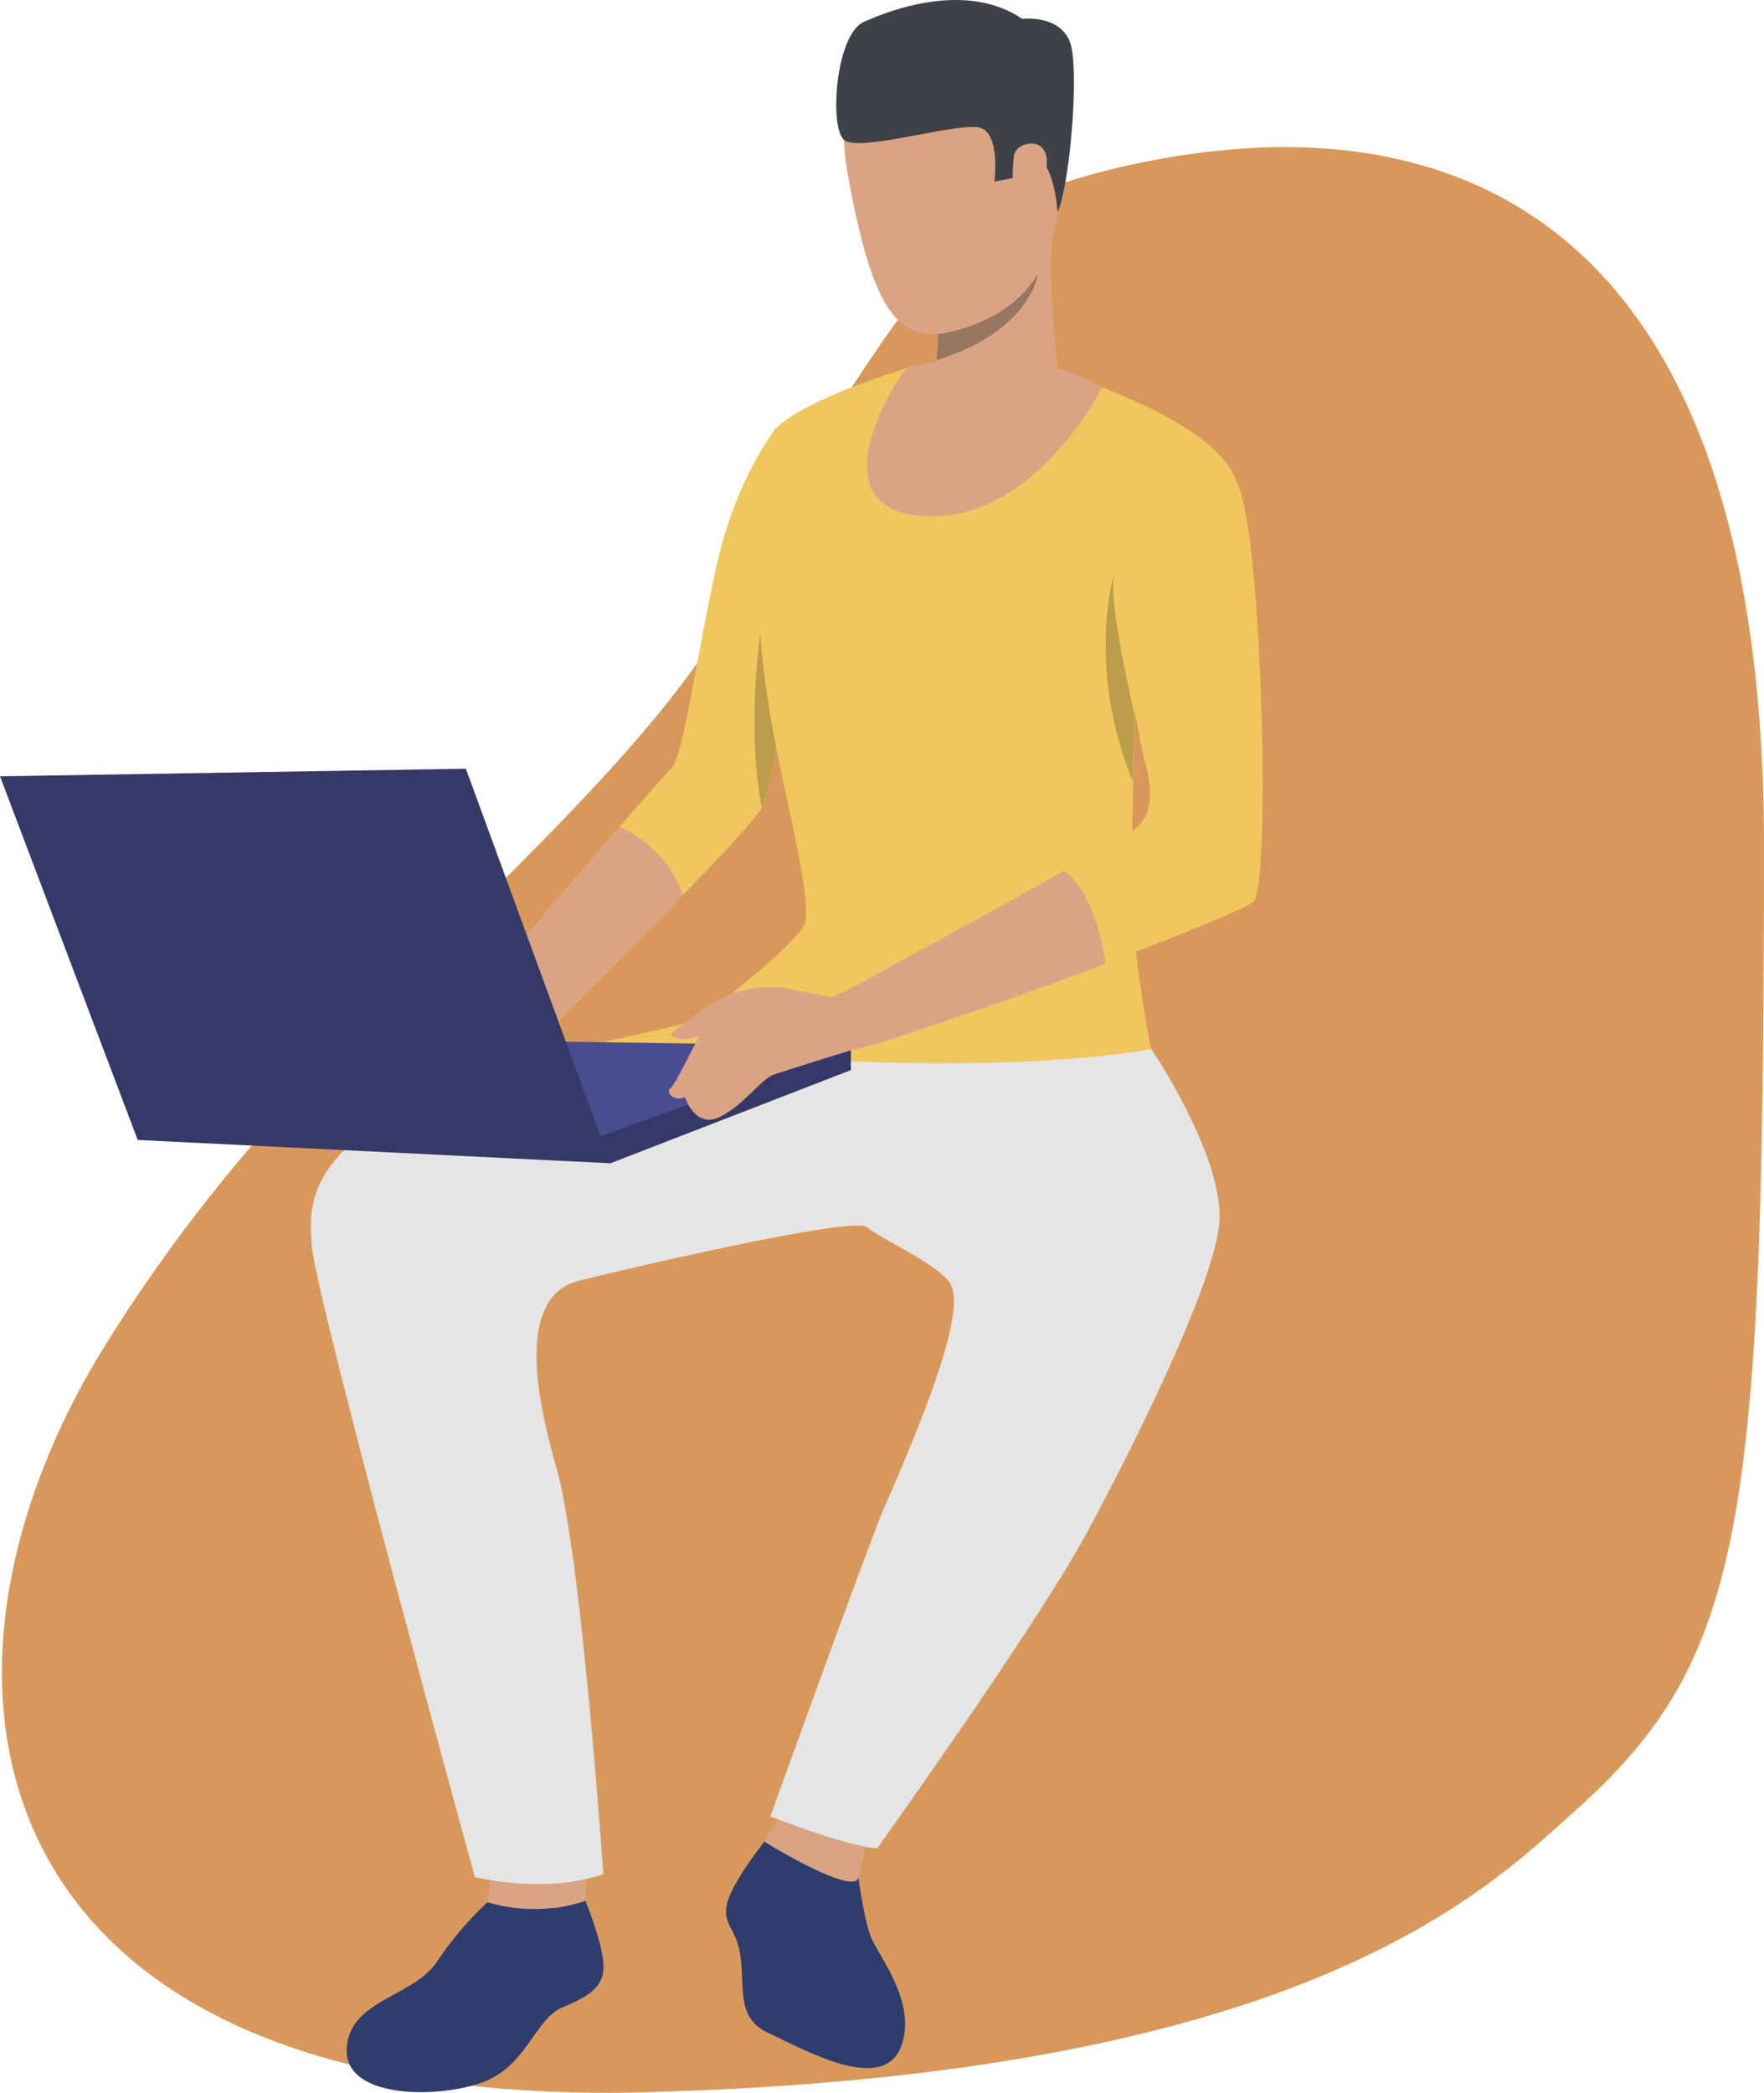 <?xml version="1.0" encoding="UTF-8"?> <svg xmlns="http://www.w3.org/2000/svg" id="Layer_1" data-name="Layer 1" viewBox="0 0 349.32 414.38"> <defs> <style>.cls-1{fill:#d9985b;}.cls-2{fill:#2e3d6e;}.cls-3{fill:#daa484;}.cls-4{fill:#efc75e;}.cls-5{fill:#e5e5e5;}.cls-6{fill:#3e4148;}.cls-7{fill:#987761;}.cls-8{fill:#bb9d4b;}.cls-9{fill:#484d8f;}.cls-10{fill:#353967;}</style> </defs> <title>Контакты</title> <path class="cls-1" d="M349.32,167.7c-.06,134.56-3.83,160.9-37.62,191.05-13.23,11.8-37.57,36.33-107.78,48.54-21.08,3.67-46.29,6.22-76.57,7A256,256,0,0,1,93.28,413a177,177,0,0,1-24.08-4.21C-8,389.48-13.74,323.36,20,267.73a320.07,320.07,0,0,1,29.86-40.89c16.53-19.5,34.25-36.82,50.3-53C115,159,128.35,145,138.07,131.3A106.47,106.47,0,0,0,148.25,114c.63-1.37,1.26-2.72,1.89-4.06,2.08-4.38,4.22-8.58,6.37-12.6,4.06-7.55,8.18-14.45,12.16-20.63,3.18-4.93,6.26-9.41,9.13-13.37A222.5,222.5,0,0,1,195,42s.92-.43,2.6-1.13c.9-.37,2-.82,3.34-1.33l1.68-.63,1.86-.67,1.84-.64q1.13-.39,2.34-.78l1.46-.47.88-.28.34-.1A153.12,153.12,0,0,1,250,29.2C294.38,27.61,349.37,49.48,349.32,167.7Z"></path> <path class="cls-2" d="M169.79,370.27s1.1,9,2.57,13,9.42,13.16,6.06,22c-3.64,9.56-19.55.34-26-2.58s-5-8.21-5.71-14.7-3.86-6.66-2.69-11.22,8.27-13.3,8.27-13.3Z"></path> <path class="cls-3" d="M155.31,358.74s-4.07,5.7-4,5.86,17.45,10.71,18.66,7.29a36,36,0,0,0,1.36-6.66Z"></path> <path class="cls-2" d="M96.55,376.65a65.74,65.74,0,0,0-10,11.76c-4.75,7.12-17.35,7.5-17.89,17.22s17.14,10,26.42,6.86,10.69-12.66,16.3-15,8.52-4.29,8.09-8.93-3.53-12.16-3.53-12.16a38.93,38.93,0,0,1-5.54,1.34A45.69,45.69,0,0,1,96.55,376.65Z"></path> <path class="cls-4" d="M160.17,113.21s-3.55,21.15-6.42,35.12h0c-1.16,5.66-2.21,10.15-2.87,11.56-.82,1.78-7.49,8.95-15.66,17.36-14.34,14.76-33.29,33.35-33.29,33.35l-7.4-14.06s16.82-19.72,28.23-32.89c5.28-6.09,9.4-10.77,10.15-11.45,2.39-2.13,5.16-23.16,9.05-40.48s11.69-26.89,11.69-26.89Z"></path> <path class="cls-3" d="M135.22,177.26c-14.34,14.76-33.29,33.35-33.29,33.35l-7.4-14.06s16.82-19.72,28.23-32.89C126.26,165.38,132.68,169.47,135.22,177.26Z"></path> <path class="cls-3" d="M97.38,370.17l-.83,6.48a32,32,0,0,0,19.35-.29l.2-5.76Z"></path> <path class="cls-4" d="M228,207.75c.53,1.88-97.48,0-97.48,0s27.11-19.73,28.87-25-6.9-36.9-8-47.19c-.91-8.24-3.17-45.08,2.26-50.71,5.67-5.89,26.1-12,26.1-12l29.79,1.1A47.1,47.1,0,0,1,218,76.55c3.51,1.64,23.61,8.79,26.87,18.84s-20,42.32-20,42.32-.05,1.45-.12,3.83h0c-.09,3.17-.22,8-.34,13.22-.16,6.77-.3,14.22-.3,19.67C224,187.23,227.5,205.87,228,207.75Z"></path> <path class="cls-5" d="M228,207.75s13.34,19.58,13.52,32.95-23.65,58.14-27.26,64.54C203.44,324.5,173.69,366,173.69,366s-5.13-.13-21.14-6.34c0,0,19.8-54.86,22.31-60.56,10.64-24.15,16.57-41.29,13-45.43S174.53,245.41,171.7,243s-52,9.29-57.17,10.63c-13.35,3.46-7.27,26.69-4.31,37.1,4.94,17.42,9.25,80.34,9.25,80.34s-9.5,4.05-25.43.62c0,0-31.27-113.59-32.28-124.89s-1.49-29.92,75.57-44.08Z"></path> <path class="cls-3" d="M187.93,8.06s-25.86-5.83-20,26.71S180.1,69.88,195.7,63.14s14.21-27.58,15-37.81S196.18,8.42,187.93,8.06Z"></path> <path class="cls-3" d="M181.09,81.14s11.45,12.14,29.55,1.11c0,0-4-26.31-1.92-39.13S185.11,63,185.11,63c.33.18.56,1.4.61,3.14a35.09,35.09,0,0,1-.27,5.21C184.92,75.59,183.59,80.09,181.09,81.14Z"></path> <path class="cls-6" d="M209.43,42s-.66-10.25-4.41-10.57-4.32,3.81-4.32,3.81l-3.78.71s1.19-9-2.55-10.56-24.23,4.95-27.23,2.31S165.55,6.86,171,4.37s20.42-8.09,31.41-.65c0,0,8.56-1,9.83,5.93S211.76,36.89,209.43,42Z"></path> <path class="cls-7" d="M185.45,71.33c18.67-5.75,20.08-17,20.1-17.17-6.15,10.56-19.83,12-19.83,12A35.09,35.09,0,0,1,185.45,71.33Z"></path> <path class="cls-3" d="M218.28,76.7s-13.67,27.22-35.76,25.46S178.75,73,179.75,72.79,202.41,67.14,218.28,76.7Z"></path> <path class="cls-4" d="M119.34,206.37S187,214.72,228,207.75L149.68,198S149.21,200,119.34,206.37Z"></path> <path class="cls-3" d="M170,194.88l-5,2.55s1.15,8,3.91,10.44l5.66-1.44S173.31,197.64,170,194.88Z"></path> <path class="cls-4" d="M248.29,178.48c-1,1.16-14.32,6.52-29.35,12.31h0c-20.54,7.91-43.7,15.39-43.7,15.39L170,194.88s24.26-13.18,40.66-22.43c7.74-4.36,13.73-7.85,14.57-8.66,2.64-2.51,3.32-6.53,1.38-13.56s-6.4-39.28-6.9-43,1.25-13.81,10.67-14.31S244.54,95,244.54,95s2.37,1,4.13,23.82S250.67,175.72,248.29,178.48Z"></path> <path class="cls-8" d="M224.68,141.54h0c-.09,3.17-.22,8-.34,13.22-9.19-22.52-3.88-40.49-3.79-40.8C219.55,120.07,224.61,141.24,224.68,141.54Z"></path> <path class="cls-8" d="M153.75,148.33h0c-1.16,5.66-2.21,10.15-2.87,11.56-3.13-15.19-.31-34.63-.31-34.63C151,134.56,153.75,148.33,153.75,148.33Z"></path> <path class="cls-3" d="M218.94,190.79h0c-20.54,7.91-44.45,15.64-44.45,15.64L170,194.88s24.26-13.18,40.66-22.43C210.62,172.45,216.58,175.36,218.94,190.79Z"></path> <polygon class="cls-9" points="168.5 207.1 72.3 205.68 120.87 230.34 168.5 207.1"></polygon> <polygon class="cls-10" points="120.87 230.34 168.5 211.89 168.5 207.1 117.11 225.64 120.87 230.34"></polygon> <path class="cls-3" d="M166,197.61s-6-.94-10.16-1.9c-3.22-.75-11.21.28-13.25,2.34s-8.5,16.44-9.73,17.31.63,2.91,2.78,1.89c0,0,2,6.29,6.84,3.94s8.19-7.5,10.74-8.4,17.41-5.48,17.41-5.48S169.84,196.08,166,197.61Z"></path> <path class="cls-3" d="M144.07,197.11a42.06,42.06,0,0,0-4.87,2.69c-1,.84-5.09,3.89-6.08,4.61s1.49,2.77,8.8-.4S144.07,197.11,144.07,197.11Z"></path> <polygon class="cls-10" points="120.87 230.34 92.25 152.21 0 153.72 27.27 225.72 120.87 230.34"></polygon> <path class="cls-3" d="M200.78,30.92c.34-2.87,6-3.92,6.47.38s-2.58,11.86-4.73,11.12S200.31,34.88,200.78,30.92Z"></path> </svg> 